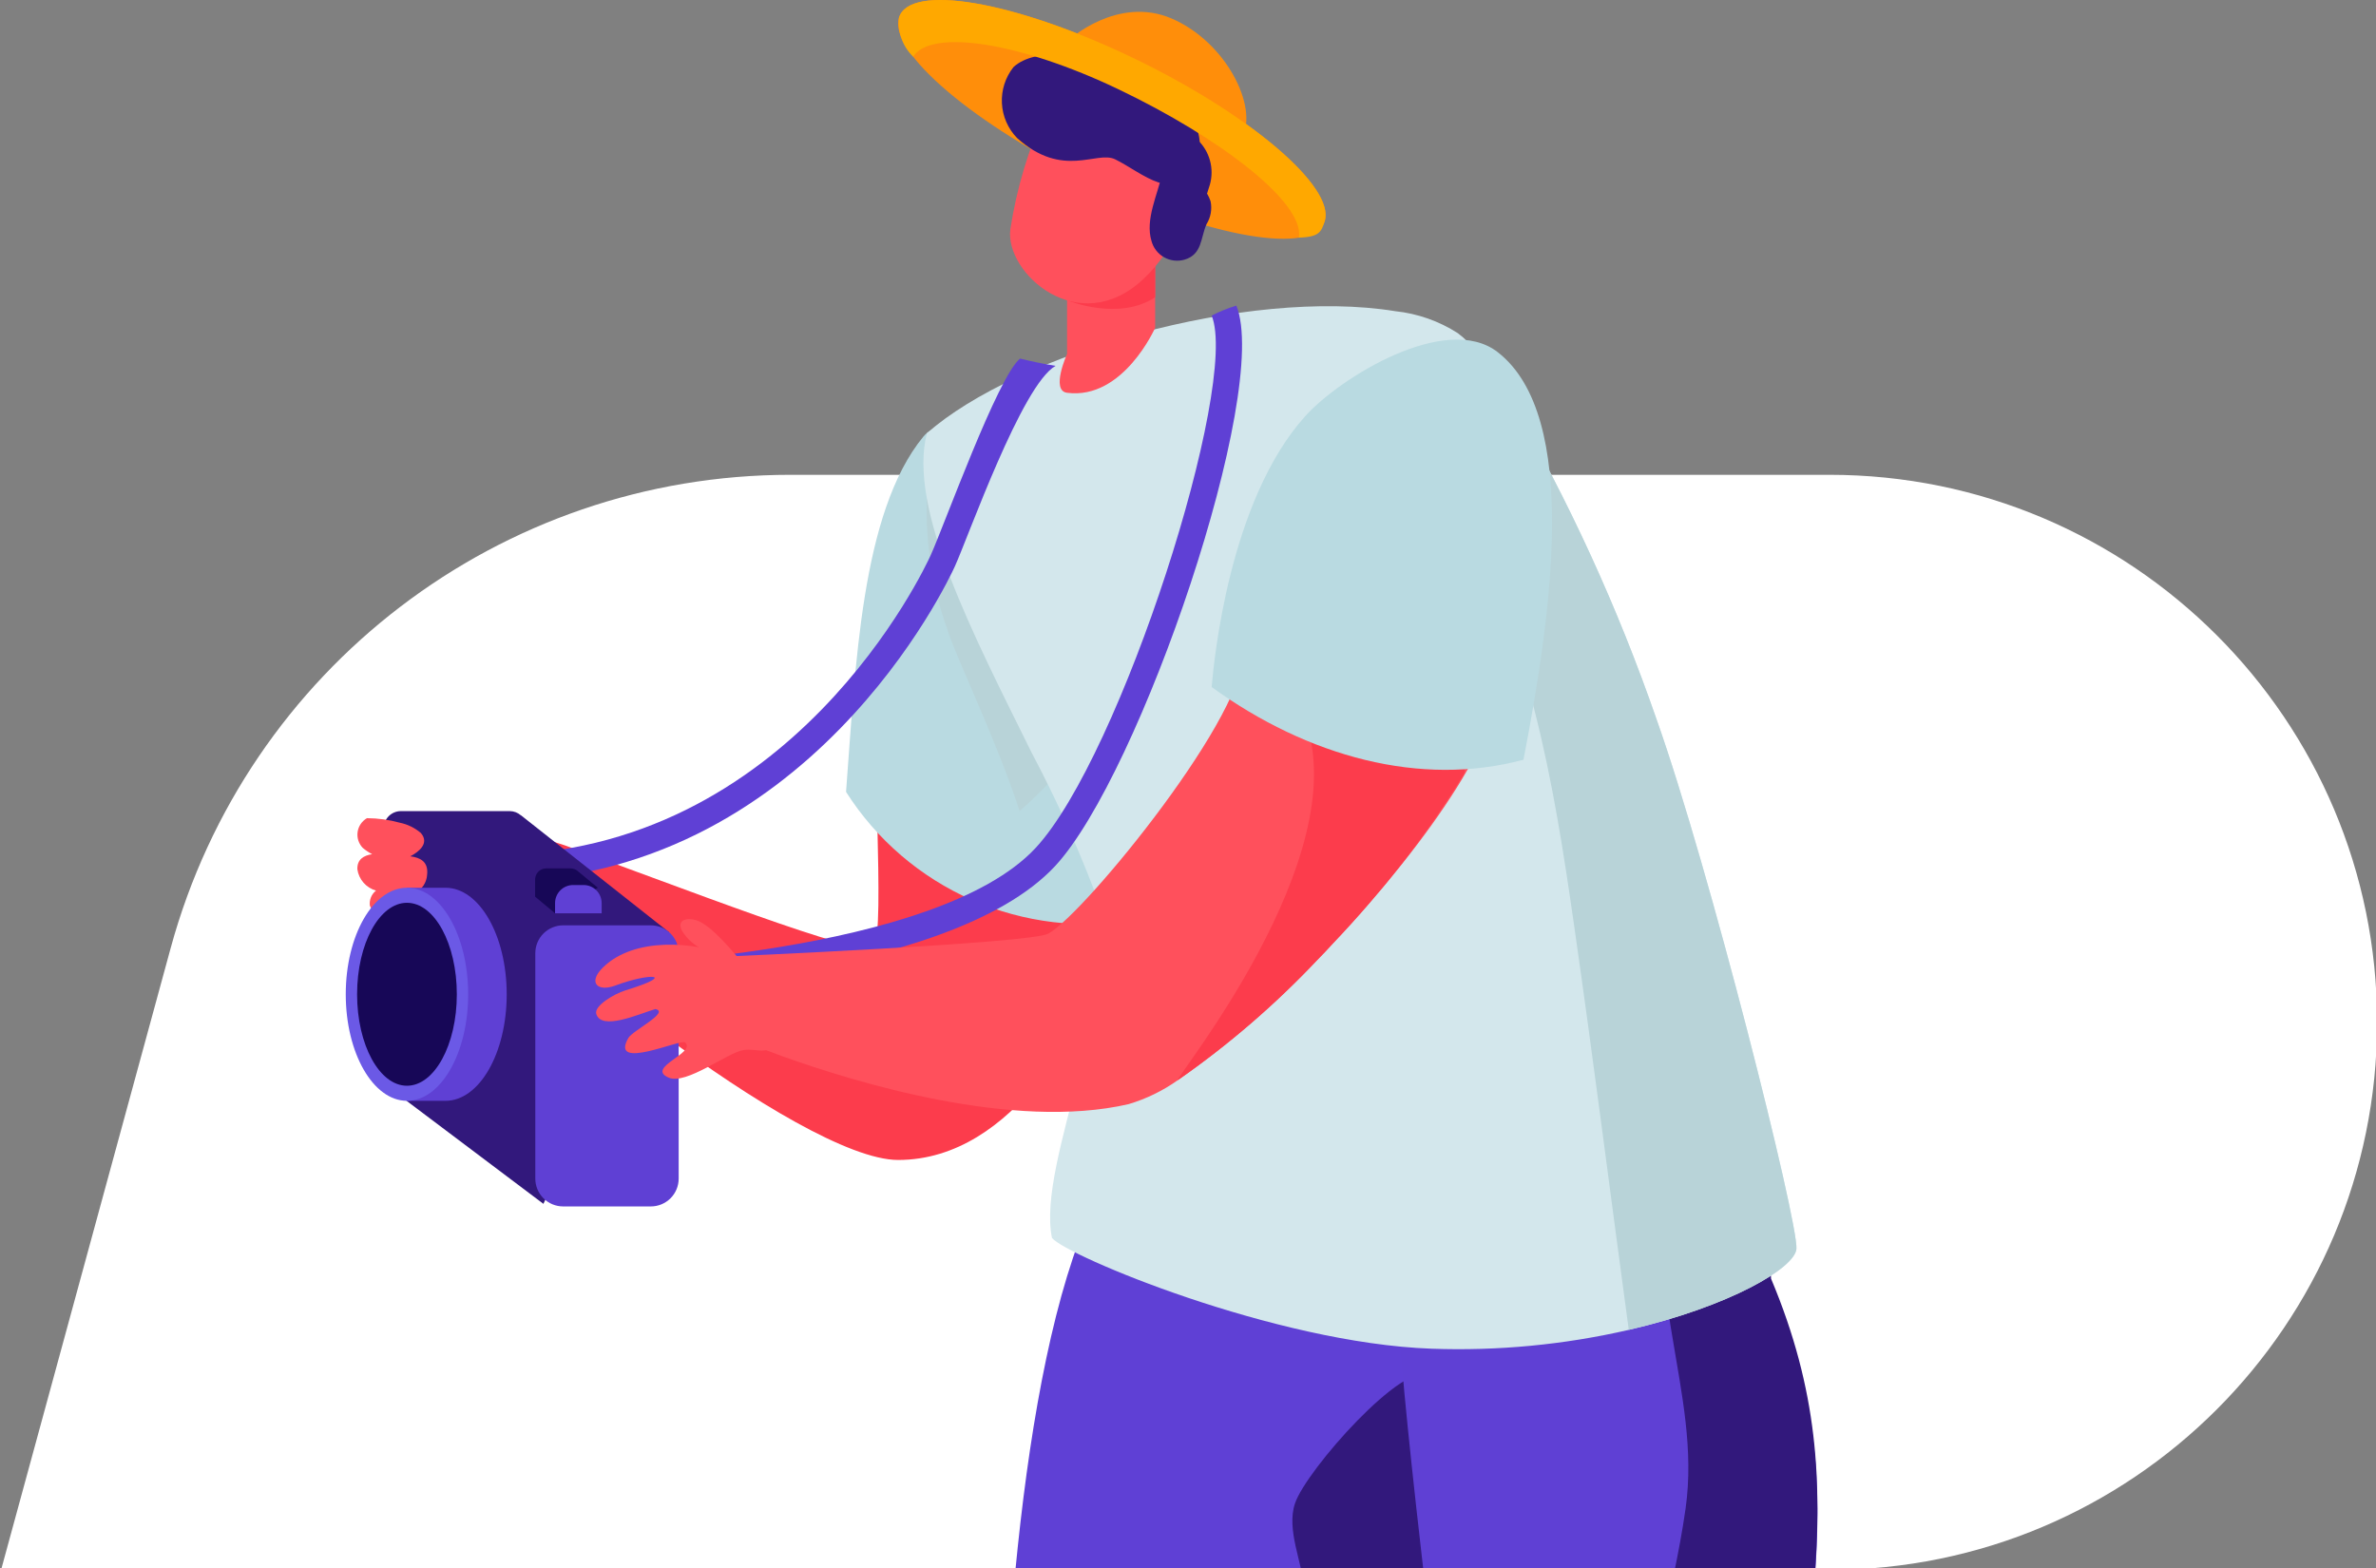<?xml version="1.0" encoding="UTF-8"?> <svg xmlns="http://www.w3.org/2000/svg" width="500" height="330" viewBox="0 0 500 330" fill="none"><rect x="0" y="0" width="500" height="330" fill="#808080" stroke="none"/> <g clip-path="url(#clip0)"> <path d="M35.918 199.525C51.954 140.722 105.363 99.928 166.313 99.928H384.994C448.637 99.928 500.229 151.52 500.229 215.162V215.162C500.229 278.804 448.637 330.396 384.994 330.396H0.229L35.918 199.525Z" fill="white"></path> <path d="M224.894 8.424C224.894 8.424 235.115 -0.969 246.497 3.871C257.879 8.711 264.89 22.378 261.371 29.062L224.894 8.424Z" fill="#FF8E0A"></path> <path d="M189.181 3.701C186.927 10.926 205.152 26.406 229.893 38.243C254.633 50.081 276.514 53.796 278.768 46.552C281.021 39.309 262.796 23.838 238.056 12.005C213.316 0.172 191.435 -3.543 189.181 3.701Z" fill="#FF8E0A"></path> <path d="M277.183 402.963C274.907 431.418 276.997 488.789 279.273 517.24C279.41 519.152 279.414 585.255 279.414 585.255L252.666 587.809C238.097 544.365 210.325 446.939 210.325 403.687C210.325 360.435 214.058 288.363 229.948 254.171C245.063 221.668 304.678 266.564 311.689 274.531C314.922 278.215 308.803 311.127 300.335 332.935C290.469 358.208 278.404 387.665 277.183 402.963Z" fill="#5F40D5"></path> <path d="M281.158 517.053C279.601 488.557 274.898 431.418 277.174 402.963C278.403 387.665 296.947 343.557 306.768 318.28C304.173 310.494 307.41 293.772 300.995 289.447C295.668 285.9 274.839 309.438 272.517 316.404C270.65 321.913 274.065 328.879 274.474 334.388C275.126 344.452 272.815 354.487 267.827 363.253C260.452 376.32 251.391 386.609 247.248 401.406C239.235 430.18 245.655 460.183 252.393 488.502C257.285 506.251 260.606 524.396 262.318 542.726C263.553 557.396 263.744 572.134 262.892 586.83L279.391 585.25C281.242 562.568 281.832 539.8 281.158 517.053V517.053Z" fill="#32187C"></path> <path d="M385.687 585.257L361.939 587.811C349.546 546.835 316.433 476.831 311.557 433.852C304.004 367.107 294.876 295.636 294.466 278.058C294.42 275.235 294.375 273.732 294.375 273.732C310.72 253.841 338.419 245.728 350.757 244.271C355.629 243.679 359.18 244.635 360.728 247.185C365.27 254.691 369.272 262.511 372.702 270.586C392.598 317.85 375.844 346.391 376.208 407.855C376.208 411.406 376.253 415.049 376.344 418.645C376.982 444.05 370.13 475.337 377.433 501.876C391.76 553.933 385.687 585.257 385.687 585.257Z" fill="#5F40D4"></path> <path d="M237.209 182.211C237.164 182.616 237.118 183.071 237.073 183.527C236.77 186.294 236.33 189.044 235.752 191.767C235.251 193.816 234.705 195.91 234.113 198.096C233.703 199.37 233.294 200.691 232.793 201.966C228.377 214.44 213.625 244.125 188.994 244.125C168.689 244.125 106.542 194.636 98.802 179.657C96.253 174.694 112.598 176.288 112.598 176.288C115.649 176.823 118.628 177.709 121.476 178.928C140.233 185.53 182.211 202.102 183.895 199.284C185.125 197.14 184.942 186.805 184.624 173.105V172.873C184.578 172.053 184.624 171.143 184.624 170.232C184.578 168.821 184.533 167.414 184.533 165.861C184.533 165.77 184.578 165.634 184.533 165.543C184.077 137.907 187.583 107.949 197.008 94.017C206.341 80.268 227.83 143.552 227.83 143.552C230.568 147.506 232.858 151.751 234.66 156.209C237.917 164.469 238.8 173.475 237.209 182.211Z" fill="#FC3C4C"></path> <path d="M239.281 193.562C240.528 186.683 243.428 178.128 245.76 170.033C246.638 166.946 247.44 163.914 248.068 161.119C248.928 157.679 249.301 154.136 249.174 150.592C249.136 149.307 248.876 148.038 248.405 146.841C245.33 141.022 241.924 135.386 238.202 129.959C224.234 108.884 201.952 82.568 194.294 91.906C181.164 107.914 180.053 140.403 178.04 166.664C184.435 176.711 193.669 184.631 204.573 189.42C215.476 194.209 227.557 195.651 239.281 193.562V193.562Z" fill="#B9DAE1"></path> <path d="M381.985 500.169C378.411 473.138 376.527 445.911 376.344 418.646C376.253 415.049 376.208 411.407 376.208 407.855C375.844 346.392 392.598 316.343 372.693 269.098C372.693 259.655 350.348 255.062 350.165 260.798C350.136 267.714 350.731 274.618 351.941 281.427C353.899 293.351 356.448 305.143 354.718 317.436C352.032 336.467 345.886 354.45 344.611 373.846C342.289 409.494 350.439 442.229 362.549 475.374C370.46 495.608 375.843 516.742 378.575 538.295C379.963 554.083 380.53 569.933 380.273 585.781L385.687 585.257C385.687 585.257 391.915 565.616 381.985 500.169Z" fill="#32187C"></path> <path d="M196.379 93.066C193.772 106.383 194.854 120.158 199.507 132.904C201.51 139.068 209.815 156.055 214.563 170.693C218.335 167.43 221.794 163.822 224.894 159.916L211.003 129.002L196.379 93.066Z" fill="#B8D3D8"></path> <path d="M378.038 262.813C377.765 266.86 363.97 274.969 342.753 279.886C329.146 283.019 315.186 284.351 301.231 283.847C268.223 282.663 224.379 264.27 221.374 260.536C218.051 244.324 236.991 208.77 230.116 187.003C226.353 177.22 222.004 167.672 217.095 158.411C204.984 133.871 190.916 107.101 195.059 91.166C214.09 74.416 262.441 60.434 293.628 65.492C298.311 65.989 302.813 67.571 306.777 70.113C307.552 70.695 308.283 71.334 308.962 72.025C312.277 75.691 315.207 79.688 317.704 83.954C330.127 105.374 340.464 127.939 348.572 151.336C359.827 182.997 378.402 257.072 378.038 262.813Z" fill="#D3E7EC"></path> <path d="M224.548 61.039V74.502C224.548 74.502 221.06 82.214 224.548 82.665C236.385 84.204 243.091 68.979 243.091 68.979V53.358L224.548 61.039Z" fill="#FF505C"></path> <path d="M243.091 62.551V54.497C237.992 59.122 231.67 62.181 224.88 63.311C224.88 63.311 235.52 67.605 243.091 62.551Z" fill="#FC3C4C"></path> <path d="M219.995 23.573C216.402 31.42 213.918 39.728 212.615 48.259C211.404 57.415 227.015 71.565 240.674 58.667C254.332 45.768 250.535 26.041 250.535 26.041L219.995 23.573Z" fill="#FF505C"></path> <path d="M253.996 40.714C254.091 40.628 254.169 40.1 254.396 39.512C254.986 37.882 255.117 36.121 254.775 34.422C254.433 32.722 253.631 31.149 252.457 29.874C252.035 29.408 251.453 29.119 250.827 29.065C250.201 29.011 249.578 29.196 249.083 29.582C249.042 29.582 249.015 29.582 248.974 29.555C245.086 29.264 245.081 33.985 244.544 36.576C243.633 40.933 240.952 46.164 242.308 50.69C242.496 51.411 242.827 52.088 243.28 52.68C243.734 53.272 244.301 53.767 244.949 54.136C245.597 54.505 246.312 54.741 247.053 54.829C247.793 54.918 248.544 54.857 249.261 54.651C253.017 53.549 252.621 50.057 253.895 47.184C254.794 45.739 255.099 44.004 254.747 42.34C254.553 41.773 254.301 41.229 253.996 40.714V40.714Z" fill="#32187C"></path> <path d="M213.279 14.114C211.566 16.27 210.698 18.978 210.838 21.728C210.978 24.479 212.117 27.084 214.04 29.056C223.714 37.729 230.758 31.619 234.664 33.527C240.41 36.327 247.458 43.37 251.587 34.36C258.576 19.122 222.622 5.518 213.279 14.114Z" fill="#32187C"></path> <path d="M348.581 151.309C340.474 127.912 330.137 105.347 317.713 83.927C314.81 83.772 311.917 84.38 309.321 85.689C306.726 86.998 304.518 88.963 302.916 91.389C302.06 92.61 301.469 93.996 301.182 95.459C300.894 96.922 300.916 98.43 301.246 99.883C301.577 101.338 302.208 102.706 303.099 103.901C303.99 105.097 305.122 106.092 306.422 106.823C306.402 107.281 306.496 107.736 306.695 108.148C321.856 134.373 326.955 164.74 331.189 194.334C335.287 222.789 338.884 251.376 342.754 279.882C363.97 274.965 377.765 266.856 378.038 262.809C378.402 257.072 359.827 182.997 348.581 151.309Z" fill="#B8D3D8"></path> <path d="M254.983 66.417C256.645 65.558 258.383 64.854 260.174 64.314C267.458 82.261 239.945 163.01 222.021 182.287C199.493 206.513 128.865 208.725 125.869 208.803L125.714 203.203C126.424 203.203 196.985 200.99 217.919 178.472C235.884 159.149 260.857 80.909 254.983 66.417Z" fill="#5F40D5"></path> <path d="M102.809 179.957H103.319C166.572 179.957 194.672 119.454 195.842 116.872C198.756 110.426 209.956 79.284 214.659 75.469C217.172 76.079 219.667 76.607 222.135 76.999C215.06 80.95 203.769 112.966 200.946 119.181C199.717 121.912 170.146 185.566 103.319 185.561H102.764L102.809 179.957Z" fill="#5F40D5"></path> <path d="M80.75 174.312C80.752 173.356 81.132 172.439 81.808 171.764C82.484 171.088 83.4 170.707 84.356 170.706H107.307C108.145 170.718 108.951 171.026 109.584 171.576V171.548L140.762 196.17L114.355 253.359L81.206 228.4L81.347 228.122C80.974 227.568 80.767 226.919 80.75 226.251V174.312Z" fill="#32187C"></path> <path d="M84.73 198.765C85.713 198.31 87.27 196.817 86.605 195.282C86.523 195.115 86.415 194.962 86.287 194.827C87.037 194.769 87.767 194.557 88.431 194.203C89.865 193.429 91.732 191.299 89.942 189.432C89.232 188.723 88.358 188.199 87.397 187.907C88.103 187.543 88.703 187.002 89.138 186.338C89.573 185.673 89.828 184.907 89.879 184.114C90.202 181.269 88.335 180.472 86.341 180.222C88.08 179.311 90.475 177.49 88.554 175.3C87.286 174.22 85.765 173.479 84.133 173.147C81.883 172.527 79.561 172.206 77.226 172.19C76.698 172.494 76.245 172.915 75.904 173.42C75.562 173.925 75.34 174.501 75.255 175.105C75.17 175.708 75.224 176.324 75.412 176.903C75.601 177.483 75.919 178.012 76.343 178.451C76.95 178.961 77.611 179.404 78.314 179.771C76.534 180.04 75.127 180.859 75.205 182.958C75.356 184.004 75.808 184.983 76.504 185.777C77.201 186.571 78.113 187.147 79.129 187.433C79.092 187.458 79.057 187.485 79.025 187.515C78.59 187.888 78.253 188.362 78.044 188.896C77.835 189.429 77.761 190.006 77.827 190.575C78.178 191.546 78.9 192.339 79.835 192.778C79.734 192.817 79.643 192.878 79.569 192.957C79.495 193.036 79.439 193.13 79.407 193.234C78.46 196.949 81.802 200.163 84.73 198.765Z" fill="#FF505C"></path> <path d="M93.749 231.677C100.865 231.677 106.629 221.661 106.629 209.259C106.629 196.857 100.865 186.836 93.749 186.836H85.64V231.677H93.749Z" fill="#5F40D4"></path> <path d="M98.52 209.259C98.52 221.643 92.756 231.677 85.64 231.677C78.524 231.677 72.76 221.643 72.76 209.259C72.76 196.875 78.528 186.836 85.64 186.836C92.752 186.836 98.52 196.875 98.52 209.259Z" fill="#6B59E6"></path> <path d="M96.134 209.255C96.134 219.886 91.436 228.504 85.64 228.504C79.844 228.504 75.146 219.9 75.146 209.255C75.146 198.61 79.844 190.001 85.64 190.001C91.436 190.001 96.134 198.62 96.134 209.255Z" fill="#170757"></path> <path d="M114.951 182.759H120.069C120.683 182.758 121.272 183 121.708 183.433V183.433L125.805 186.834L116.809 192.215L112.607 188.709V185.099C112.607 184.791 112.667 184.487 112.785 184.202C112.903 183.918 113.076 183.66 113.294 183.443C113.512 183.225 113.77 183.053 114.054 182.936C114.339 182.818 114.644 182.758 114.951 182.759V182.759Z" fill="#170757"></path> <path d="M118.512 194.745H136.955C138.511 194.745 140.002 195.363 141.102 196.463C142.202 197.562 142.819 199.054 142.819 200.609V248.045C142.819 248.815 142.668 249.578 142.373 250.289C142.078 251 141.646 251.646 141.102 252.19C140.557 252.734 139.911 253.166 139.199 253.46C138.488 253.754 137.725 253.905 136.955 253.905H118.507C117.738 253.905 116.976 253.753 116.265 253.459C115.554 253.164 114.908 252.733 114.364 252.189C113.82 251.645 113.388 250.999 113.094 250.288C112.799 249.577 112.648 248.815 112.648 248.045V200.614C112.647 199.843 112.798 199.08 113.093 198.368C113.387 197.656 113.819 197.009 114.364 196.464C114.908 195.919 115.555 195.487 116.267 195.192C116.978 194.897 117.741 194.745 118.512 194.745V194.745Z" fill="#5F40D4"></path> <path d="M126.611 192.215H116.804V190.066C116.804 189.056 117.205 188.088 117.919 187.375C118.633 186.661 119.601 186.26 120.611 186.26H122.805C123.815 186.26 124.783 186.661 125.497 187.375C126.21 188.088 126.611 189.056 126.611 190.066V192.215Z" fill="#5F40D4"></path> <path d="M153.696 201.131C145.956 198.163 133.459 197.147 126.875 203.622C123.688 206.745 125.683 208.839 129.489 207.414C136.837 204.66 142.742 205.015 131.542 208.457C129.266 209.158 124.954 211.703 125.478 213.392C126.589 216.971 134.315 213.447 137.902 212.368C141.089 212.987 133.113 216.898 132.225 218.45C128.196 225.498 143.266 218.596 144.163 219.388C146.676 221.596 135.763 224.656 140.707 226.796C144.413 228.398 153.095 221.505 156.478 220.995C159.255 220.576 161.432 222.202 163.271 219.516C167.382 213.529 156.988 202.383 153.696 201.131Z" fill="#FF505C"></path> <path d="M156.656 203.23C154.657 200.725 149.708 194.643 146.512 193.669C144.768 193.122 142.35 193.441 143.47 195.808C144.332 197.252 145.54 198.457 146.985 199.314C148.146 200.097 149.157 201.276 150.35 201.955C152.365 202.732 154.497 203.163 156.656 203.23V203.23Z" fill="#FF505C"></path> <path d="M288.247 189.992C285.743 192.906 283.147 195.775 280.461 198.597C279.414 199.781 278.321 200.874 277.229 202.012C268.336 211.437 258.496 219.92 247.863 227.326C244.703 229.568 241.196 231.275 237.482 232.38C213.216 237.984 179.98 227.781 164.819 222.363C159.674 220.497 156.624 219.176 156.624 219.176L152.39 201.329C152.39 201.329 216.903 198.552 220.591 196.503C228.377 192.223 263.525 148.926 261.43 136.77C259.382 125.114 303.726 130.714 312.559 137.908C321.255 145.01 307.096 168.275 288.247 189.992Z" fill="#FF505C"></path> <path d="M305.684 159.848C297.097 159.658 288.597 158.09 280.507 155.204C280.043 153.384 279.48 151.591 278.822 149.832C278.605 149.28 278.181 148.835 277.641 148.591C277.101 148.347 276.487 148.324 275.93 148.525C275.373 148.727 274.916 149.138 274.657 149.671C274.398 150.204 274.357 150.817 274.543 151.38C285.56 180.245 246.725 227.503 247.863 227.321C258.496 219.915 268.336 211.432 277.229 202.007C278.321 200.869 279.414 199.776 280.461 198.593C283.147 195.77 285.743 192.902 288.247 189.988C295.548 181.577 302.142 172.577 307.961 163.08C308.917 161.441 307.187 159.893 305.684 159.848Z" fill="#FC3C4C"></path> <path d="M254.979 144.592C255.434 139.265 258.621 105.36 274.702 87.549C282.014 79.441 304.337 65.659 315.195 74.127C332.596 87.7 326.427 129.672 320.599 159.885C298.932 165.722 275.23 159.261 254.979 144.592Z" fill="#B9DAE1"></path> <path d="M235.374 18.793C214.618 8.864 195.951 6.009 192.163 11.923C191.072 10.871 190.236 9.583 189.719 8.158C189.202 6.732 189.018 5.208 189.181 3.701C191.435 -3.543 213.311 0.172 238.056 12.005C262.801 23.838 281.026 39.322 278.768 46.548C278.044 48.874 277.566 49.862 273.345 50.017C274.533 42.596 256.636 28.96 235.374 18.793Z" fill="#FFA800"></path> </g> <defs> <clipPath id="clip0"> <rect width="500" height="330" fill="white"></rect> </clipPath> </defs> </svg> 